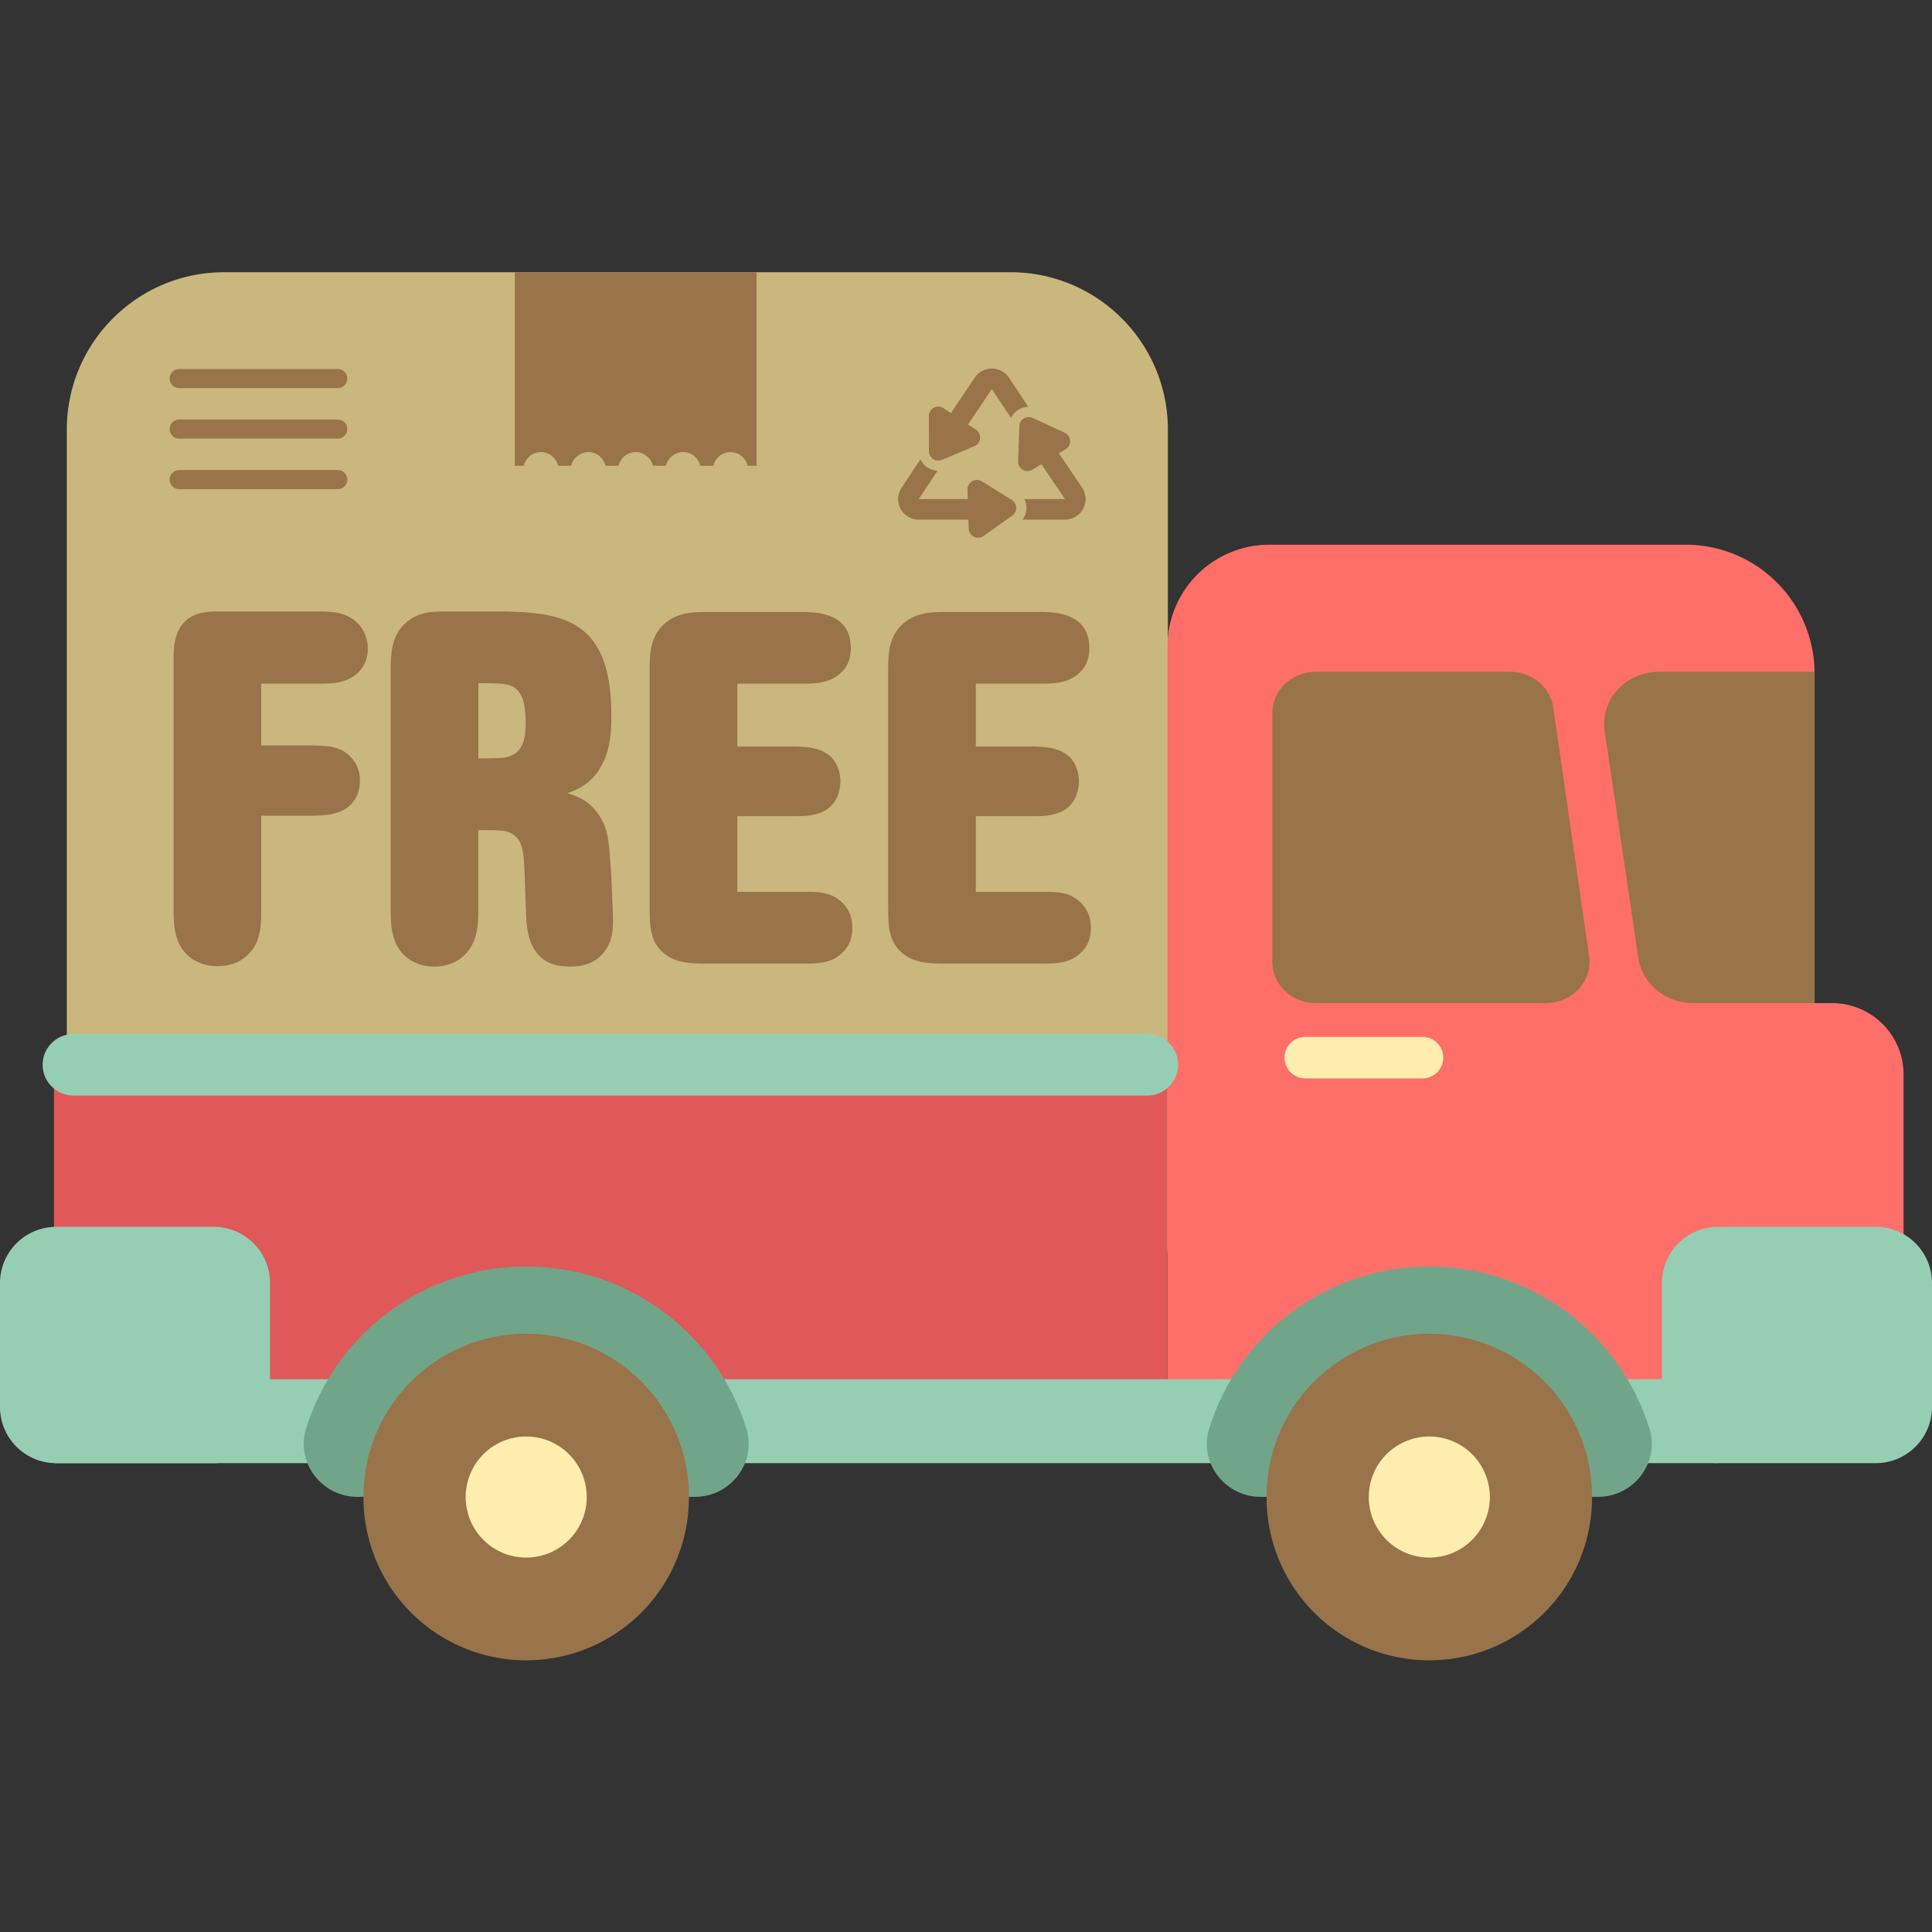 <?xml version="1.0" standalone="no"?><!DOCTYPE svg PUBLIC "-//W3C//DTD SVG 1.1//EN" "http://www.w3.org/Graphics/SVG/1.1/DTD/svg11.dtd"><svg t="1628827590498" class="icon" viewBox="0 0 1024 1024" version="1.1" xmlns="http://www.w3.org/2000/svg" p-id="8039" xmlns:xlink="http://www.w3.org/1999/xlink" width="200" height="200"><rect x="0" y="0" width="1024" height="1024" fill="#333333" stroke="none"/><defs><style type="text/css"></style></defs><path d="M535.552 144.277H118.873c-46.098 0-83.469 37.372-83.469 83.46v429.368a52.634 52.634 0 0 0 52.634 52.634h478.333a52.625 52.625 0 0 0 52.634-52.634v-429.368c0.018-46.089-37.354-83.46-83.452-83.46z" fill="#C9B77D" p-id="8040"></path><path d="M272.874 144.277v102.605h4.746a9.314 9.314 0 0 1 18.165 0H302.748a9.314 9.314 0 0 1 18.165 0h6.954a9.314 9.314 0 0 1 18.165 0h6.954a9.314 9.314 0 0 1 18.165 0h6.954a9.314 9.314 0 0 1 18.165 0h4.746V144.277H272.874zM179.084 195.584h-84.03a5.058 5.058 0 1 0 0 10.115h84.03a5.058 5.058 0 0 0 0-10.115zM179.084 222.359h-84.03a5.058 5.058 0 1 0 0 10.115h84.03a5.058 5.058 0 0 0 0-10.115zM179.084 249.144h-84.03a5.058 5.058 0 1 0 0 10.115h84.03a5.058 5.058 0 0 0 0-10.115zM573.547 258.484l-12.306-18.192 3.562-2.19a4.986 4.986 0 0 0-0.525-8.771l-16.945-7.809a4.986 4.986 0 0 0-7.061 4.354l-0.65 18.646a4.986 4.986 0 0 0 7.587 4.417l4.746-2.921 12.52 18.503h-21.584c0.677 1.345 1.113 2.814 1.166 4.372 0.071 2.395-0.721 4.666-2.119 6.527h22.537c4.016 0 7.702-2.208 9.599-5.752a10.881 10.881 0 0 0-0.525-11.184zM534.777 200.196a10.899 10.899 0 0 0-18.147 0l-12.626 18.753-3.962-2.627a4.986 4.986 0 0 0-7.729 4.167l0.036 18.655a4.986 4.986 0 0 0 6.919 4.586l17.185-7.248a4.986 4.986 0 0 0 0.819-8.744l-4.185-2.769 12.609-18.735 10.169 15.298a10.347 10.347 0 0 1 9.18-5.877l-10.267-15.458zM536.255 264.976l-15.832-9.857a4.995 4.995 0 0 0-7.622 4.381l0.151 5.022h-26.019l9.991-15.022a10.4 10.4 0 0 1-9.056-6.064l-10.008 15.057a10.899 10.899 0 0 0 9.065 16.936h26.348l0.142 4.728a4.986 4.986 0 0 0 7.863 3.918l15.218-10.792a4.986 4.986 0 0 0-0.24-8.308z" fill="#99734A" p-id="8041"></path><path d="M28.601 569.78v91.982c0 53.622 42.955 97.093 95.944 97.093H618.763V569.78H28.601z" fill="#E05858" p-id="8042"></path><path d="M971.001 531.652h-9.243V357.011a68.296 68.296 0 0 0-68.305-68.305H672.75a53.96 53.96 0 0 0-53.951 53.951v416.189h277.335c21.62 0 40.631-10.587 52.589-26.713v7.542h60.211V569.584a37.933 37.933 0 0 0-37.933-37.933z" fill="#FF6F69" p-id="8043"></path><path d="M28.601 731.029h881.548v44.468H28.601z" fill="#96CEB4" p-id="8044"></path><path d="M994.224 650.258h-83.567a29.776 29.776 0 0 0-29.776 29.776v65.687a29.776 29.776 0 0 0 29.776 29.776h83.567A29.776 29.776 0 0 0 1024 745.721v-65.687a29.776 29.776 0 0 0-29.776-29.776zM113.343 650.258H29.785A29.785 29.785 0 0 0 0 680.043v65.687a29.776 29.776 0 0 0 29.776 29.776h83.567a29.776 29.776 0 0 0 29.776-29.776v-65.687a29.776 29.776 0 0 0-29.776-29.785z" fill="#96CEB4" p-id="8045"></path><path d="M879.438 356.058c-17.746 0-31.397 14.835-28.93 31.45l17.871 120.36c2.021 13.633 14.363 23.775 28.93 23.775h64.45v-175.594h-82.321zM842.271 506.871l-19.011-131.927c-1.558-10.819-11.335-18.886-22.884-18.886H697.451c-12.76 0-23.098 9.777-23.098 21.833v131.918c0 12.056 10.338 21.833 23.098 21.833h121.936c13.998 0.009 24.772-11.665 22.884-24.772z" fill="#99734A" p-id="8046"></path><path d="M753.94 549.576H691.868a10.997 10.997 0 0 0 0 22.012h62.063a10.997 10.997 0 0 0 0.009-22.012z" fill="#FFEEAD" p-id="8047"></path><path d="M395.602 757.217c-15.44-49.775-61.85-85.927-116.7-85.927s-101.26 36.152-116.7 85.927c-5.574 17.969 8.379 36.143 27.194 36.143h179.022c18.797 0 32.759-18.183 27.185-36.143z" fill="#71A58A" p-id="8048"></path><path d="M278.893 793.466m-86.248 0a86.248 86.248 0 1 0 172.495 0 86.248 86.248 0 1 0-172.495 0Z" fill="#99734A" p-id="8049"></path><path d="M278.893 793.466m-32.082 0a32.082 32.082 0 1 0 64.165 0 32.082 32.082 0 1 0-64.165 0Z" fill="#FFEEAD" p-id="8050"></path><path d="M874.264 757.217c-15.44-49.775-61.85-85.927-116.7-85.927s-101.26 36.152-116.7 85.927c-5.574 17.969 8.379 36.143 27.194 36.143H847.071c18.815 0 32.768-18.183 27.194-36.143z" fill="#71A58A" p-id="8051"></path><path d="M757.564 793.466m-86.248 0a86.248 86.248 0 1 0 172.495 0 86.248 86.248 0 1 0-172.495 0Z" fill="#99734A" p-id="8052"></path><path d="M757.564 793.466m-32.082 0a32.082 32.082 0 1 0 64.165 0 32.082 32.082 0 1 0-64.165 0Z" fill="#FFEEAD" p-id="8053"></path><path d="M166.431 395.104h-27.977v-32.732h29.83c7.132 0 15.315 0 21.388-5.806 1.06-1.06 5.28-5.013 5.28-12.662a19.144 19.144 0 0 0-4.764-12.929c-6.064-6.598-14.247-6.865-21.37-6.865H116.558c-5.815 0-13.472 0-19.011 5.806-5.547 5.806-5.547 14.514-5.547 20.854v130.128c0 7.916 0 18.218 7.132 25.084 3.695 3.695 9.243 6.073 16.108 6.073 4.23 0 11.611-0.801 17.159-7.132 6.331-6.865 6.064-16.375 6.064-24.291v-48.297h27.977c7.4-0.267 19.011-0.534 23.231-11.878a19.679 19.679 0 0 0 1.06-6.856c0-5.28-1.843-8.976-3.962-11.353-5.556-6.874-13.214-6.874-20.338-7.141zM324.804 483.275l-0.792-18.753c-1.327-19.527-1.594-24.006-5.547-30.871-5.271-8.976-11.878-11.353-17.684-13.205 5.547-2.11 13.472-5.28 18.485-15.565 4.479-8.45 4.746-18.218 4.746-25.867 0-50.158-25.075-54.637-58.867-54.904h-28.503c-7.132 0-15.583 0-22.448 6.865-6.598 6.598-7.115 14.781-7.115 25.333v125.115c0 8.717 0.258 18.218 7.382 25.075 5.547 5.013 11.878 5.806 15.832 5.806 3.695 0 10.302-0.792 15.565-5.806 7.4-6.865 7.667-16.624 7.667-25.075v-41.441c12.395 0 16.108 0 19.527 3.17 4.23 3.695 4.497 9.243 5.013 20.061l0.792 22.163c0.534 9.51 2.11 26.927 22.964 26.927 4.746 0 11.878-0.516 17.426-6.589 6.091-6.607 5.823-14.79 5.556-22.439z m-51.734-83.95c-3.962 2.636-7.132 2.636-19.527 2.636v-39.847c14.247 0 19.011 0 22.43 6.064 2.377 3.954 2.645 11.353 2.645 15.315 0 5.013-0.534 12.413-5.547 15.832zM447.007 479.045c-5.806-6.34-13.454-6.34-20.32-6.34h-35.902v-40.114h30.613c7.4 0 19.011-0.267 22.964-11.878 0.792-2.645 1.06-5.013 1.06-6.607 0-4.746-1.576-8.976-4.23-12.146-5.271-5.806-13.454-6.055-19.794-6.322h-30.613v-33.267h33.783c6.34 0 15.048 0 20.854-5.539 3.437-2.903 5.539-7.4 5.539-13.205 0-19.26-18.993-19.26-26.66-19.26h-48.564c-7.649 0-15.832 0-22.697 5.539-8.708 6.865-8.708 17.417-8.708 25.6v124.857c0 9.234 0 17.933 6.598 24.006 6.607 6.34 15.565 6.34 24.54 6.34h50.684c6.874 0 14.79 0 20.596-6.073 3.428-3.17 5.013-7.916 5.013-12.662 0-2.627-0.267-8.183-4.755-12.929zM573.431 479.045c-5.806-6.34-13.454-6.34-20.32-6.34h-35.902v-40.114h30.613c7.4 0 19.002-0.267 22.964-11.878 0.792-2.645 1.06-5.013 1.06-6.607 0-4.746-1.576-8.976-4.23-12.146-5.271-5.806-13.454-6.055-19.794-6.322h-30.613v-33.267h33.783c6.34 0 15.048 0 20.854-5.539 3.437-2.903 5.539-7.4 5.539-13.205 0-19.26-18.993-19.26-26.66-19.26h-48.564c-7.649 0-15.832 0-22.697 5.539-8.708 6.865-8.708 17.417-8.708 25.6v124.857c0 9.234 0 17.933 6.598 24.006 6.598 6.34 15.565 6.34 24.54 6.34h50.684c6.874 0 14.79 0 20.596-6.073 3.428-3.17 5.013-7.916 5.013-12.662 0-2.627-0.267-8.183-4.755-12.929z" fill="#99734A" p-id="8054"></path><path d="M608.131 548.054H38.894c-8.958 0-16.295 7.328-16.295 16.295 0 8.967 7.337 16.295 16.295 16.295h569.228c8.958 0 16.295-7.328 16.295-16.295a16.331 16.331 0 0 0-16.286-16.295z" fill="#96CEB4" p-id="8055"></path></svg>